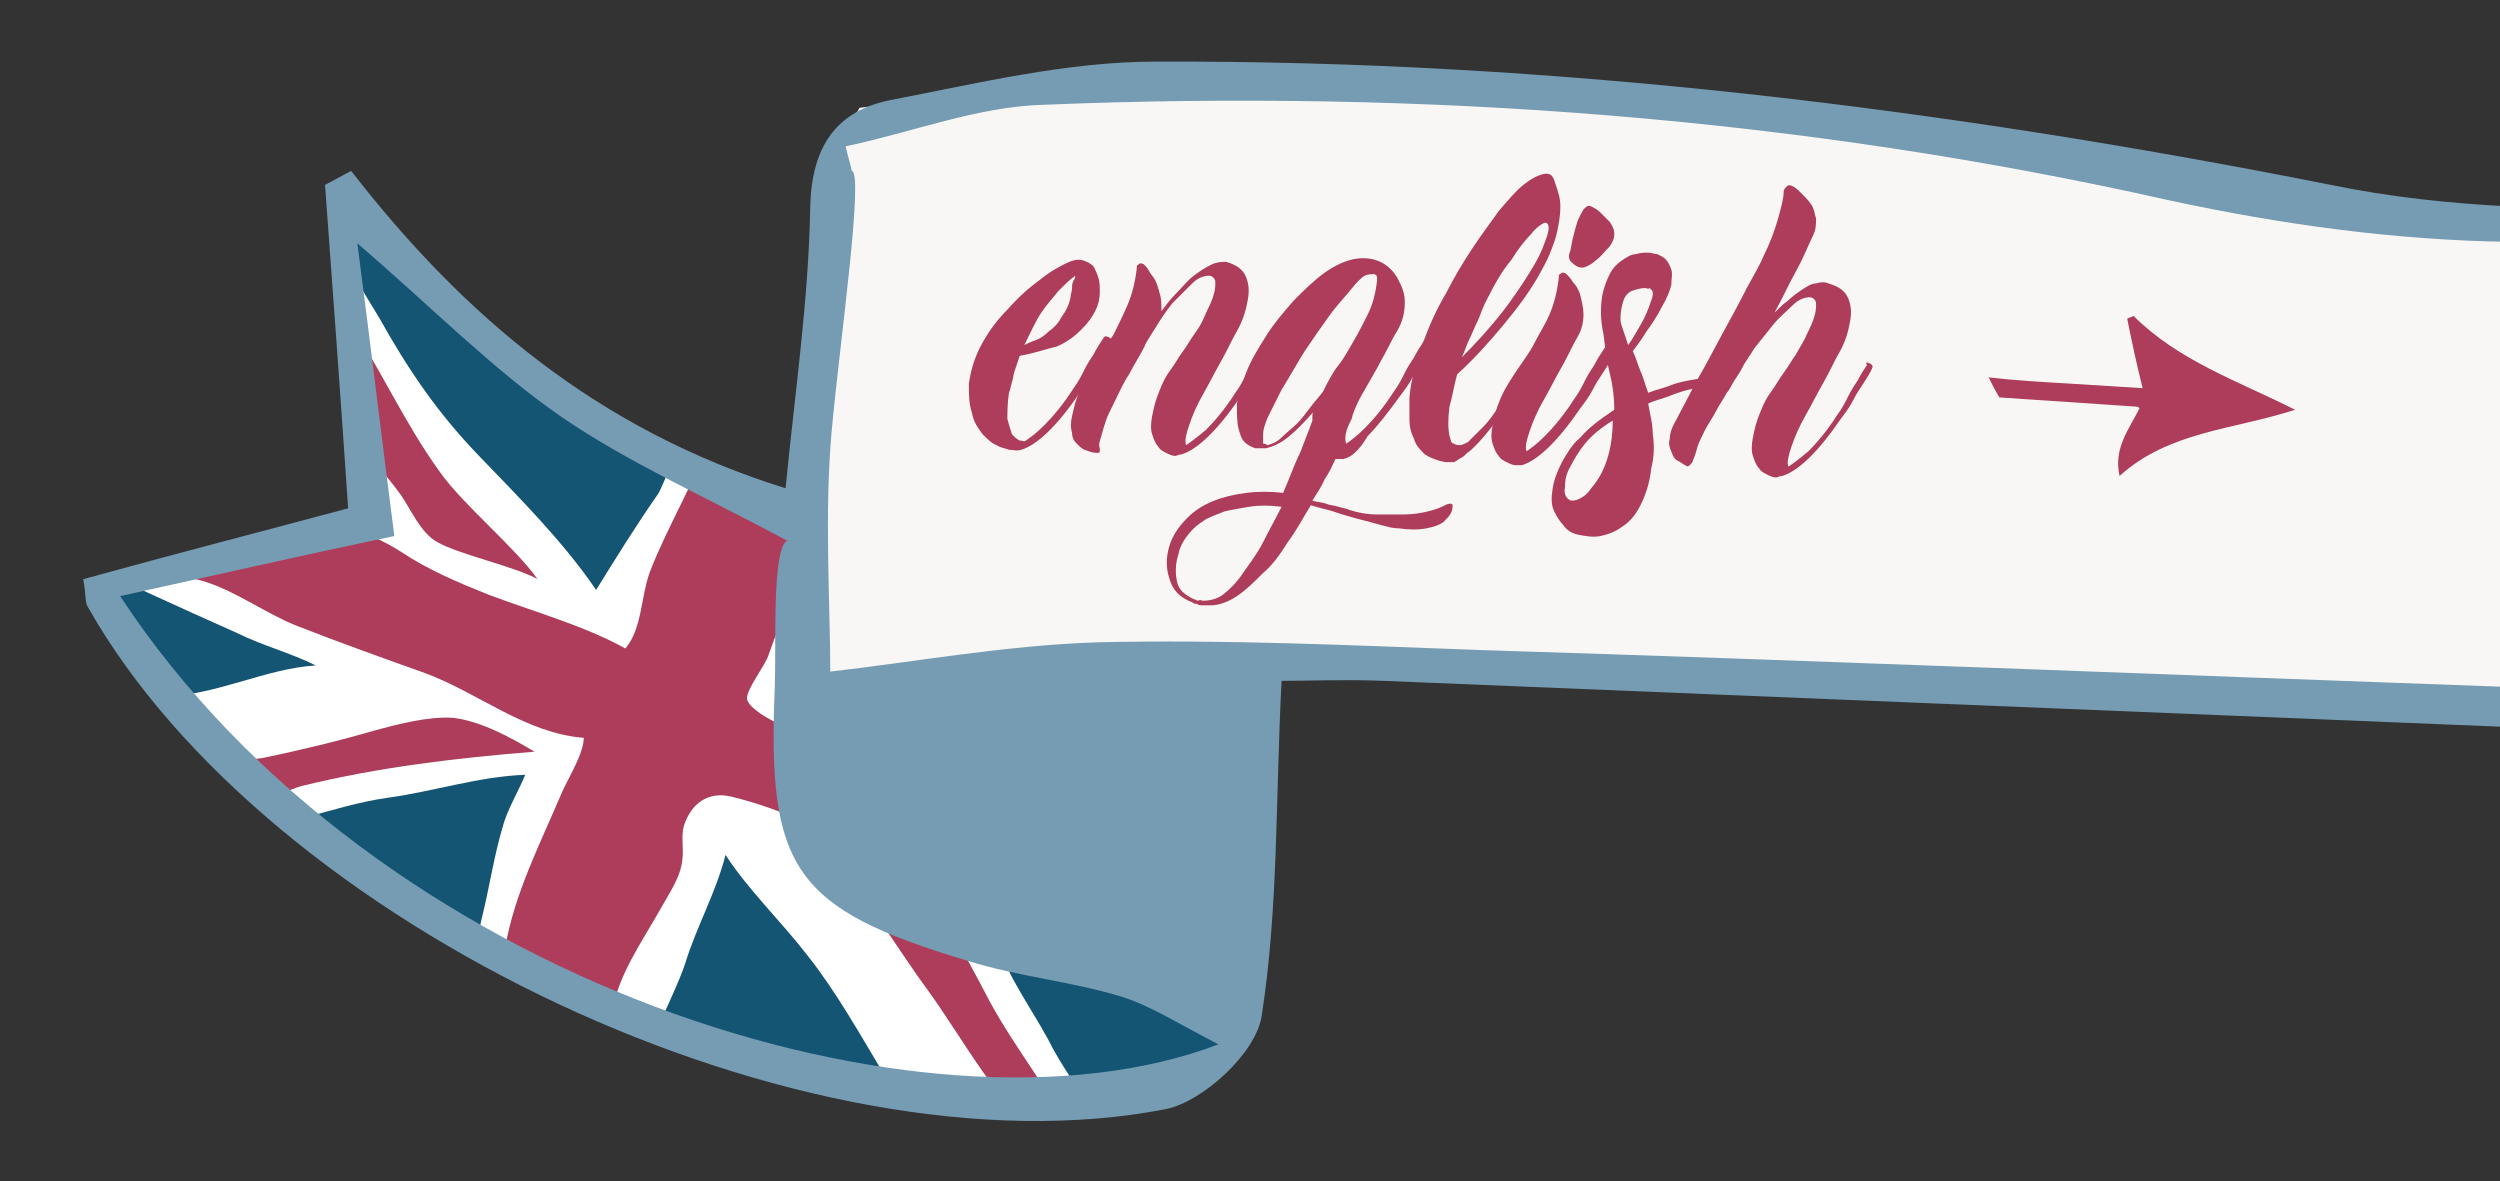 <?xml version="1.0" encoding="utf-8"?>
<!-- Generator: Adobe Illustrator 26.0.3, SVG Export Plug-In . SVG Version: 6.00 Build 0)  -->
<svg version="1.1" xmlns="http://www.w3.org/2000/svg" xmlns:xlink="http://www.w3.org/1999/xlink" x="0px" y="0px"
	 viewBox="0 0 162.3 76.7" style="enable-background:new 0 0 162.3 76.7;" xml:space="preserve">
<rect x="0" y="0" width="162.3" height="76.7" fill="#333333" stroke="none"/>
<style type="text/css">
	.st0{fill:#FFFFFF;}
	.st1{fill:#AD3D5A;}
	.st2{fill:#759CB2;}
	.st3{clip-path:url(#SVGID_00000114773327907217868820000018399257833919201942_);fill:#A3195B;}
	.st4{clip-path:url(#SVGID_00000114773327907217868820000018399257833919201942_);fill:#FFFFFF;}
	.st5{clip-path:url(#SVGID_00000114773327907217868820000018399257833919201942_);fill:#E30613;}
	.st6{clip-path:url(#SVGID_00000114773327907217868820000018399257833919201942_);fill:#3AAA35;}
	.st7{opacity:0.18;fill:#84754F;}
	.st8{fill:#F9F7F5;}
	.st9{clip-path:url(#SVGID_00000034784020103684387040000003089925142146861754_);fill:#FFFFFF;}
	.st10{clip-path:url(#SVGID_00000034784020103684387040000003089925142146861754_);fill:#3BAB74;}
	.st11{clip-path:url(#SVGID_00000034784020103684387040000003089925142146861754_);fill:#DF4A5B;}
	.st12{clip-path:url(#SVGID_00000026122702743904483860000007674662270698720690_);fill:#FFFFFF;}
	.st13{clip-path:url(#SVGID_00000026122702743904483860000007674662270698720690_);fill:#3BAB74;}
	.st14{clip-path:url(#SVGID_00000026122702743904483860000007674662270698720690_);fill:#DF4A5B;}
	.st15{clip-path:url(#SVGID_00000090986556211519530090000002406234840500617622_);fill:#FFFFFF;}
	.st16{clip-path:url(#SVGID_00000090986556211519530090000002406234840500617622_);fill:#3BAB74;}
	.st17{clip-path:url(#SVGID_00000090986556211519530090000002406234840500617622_);fill:#DF4A5B;}
	.st18{clip-path:url(#SVGID_00000149343401831661244610000013780687649356629925_);fill:#FFFFFF;}
	.st19{clip-path:url(#SVGID_00000149343401831661244610000013780687649356629925_);fill:#145574;}
	.st20{clip-path:url(#SVGID_00000149343401831661244610000013780687649356629925_);fill:#AD3D5A;}
	.st21{clip-path:url(#SVGID_00000136393891452006781350000000296861783277569429_);fill:#A3195B;}
	.st22{clip-path:url(#SVGID_00000136393891452006781350000000296861783277569429_);fill:#FFFFFF;}
	.st23{clip-path:url(#SVGID_00000136393891452006781350000000296861783277569429_);fill:#DF4A5B;}
	.st24{clip-path:url(#SVGID_00000136393891452006781350000000296861783277569429_);fill:#3BAB74;}
</style>
<g id="Ebene_1">
</g>
<g id="White_Page">
</g>
<g id="Layer_19">
</g>
<g id="Isolationsmodus">
	<polygon class="st8" points="165.5,14.5 162.9,15.6 131.8,9.5 104.8,6.5 86.6,5.2 69.8,5.2 55.8,7 53.4,11.3 52.3,44.9 79.8,42.9 
		171.4,46.3 	"/>
	<g>
		<g>
			<path class="st1" d="M66.2,23.1c-0.1,0.3-0.2,0.6-0.3,0.9c-0.1,0.2-0.1,0.5-0.2,0.8c-0.1,0.3-0.1,0.5-0.2,0.7
				c-0.1,0.7-0.1,1.3-0.1,1.7c0.1,0.4,0.2,0.7,0.3,1c0.2,0.2,0.3,0.3,0.5,0.4c0.2,0,0.3,0.1,0.4,0c0.3-0.2,0.7-0.5,1.2-1
				c0.5-0.5,1.2-1.3,1.9-2.4c0.3-0.4,0.5-0.8,0.7-1.2c0.2-0.4,0.4-0.7,0.6-1c0.2-0.4,0.4-0.7,0.6-1c0.1-0.2,0.2-0.2,0.4-0.1
				c0.2,0.1,0.2,0.2,0.1,0.4c-0.2,0.4-0.4,0.7-0.6,1c-0.2,0.3-0.4,0.6-0.6,1c-0.2,0.4-0.5,0.8-0.8,1.2c-1.5,2.2-2.8,3.4-3.8,3.7
				c-0.3,0.1-0.5,0-0.8,0c-0.2-0.1-0.5-0.1-0.8-0.3c-0.3-0.1-0.6-0.4-0.9-0.7c-0.3-0.4-0.6-0.8-0.7-1.4c-0.2-0.6-0.2-1.2-0.2-1.9
				c0.1-0.7,0.3-1.5,0.7-2.3c0.4-0.8,1-1.7,1.8-2.5c0.8-0.9,1.5-1.5,2.2-2c0.6-0.5,1.2-0.8,1.6-1s0.8-0.3,1.1-0.2
				c0.3,0.1,0.5,0.2,0.7,0.4c0.1,0.2,0.2,0.4,0.3,0.7c0.1,0.3,0.1,0.6,0.1,1c0,0.4-0.1,0.8-0.3,1.2c-0.2,0.4-0.5,0.8-0.9,1.2
				c-0.4,0.4-0.9,0.8-1.6,1.1C68.1,22.6,67.3,22.9,66.2,23.1z M69.8,17.9c-0.4,0.3-0.7,0.6-1.1,1c-0.3,0.4-0.7,0.8-1.1,1.4
				c-0.4,0.6-0.7,1.3-1.1,2.1c0.2-0.1,0.4-0.2,0.7-0.3c0.3-0.1,0.6-0.3,0.9-0.6c0.3-0.2,0.6-0.5,0.8-0.9c0.3-0.4,0.5-0.8,0.6-1.3
				c0-0.2,0.1-0.4,0.1-0.6c0-0.2,0-0.3,0.1-0.5C69.8,18.1,69.8,18,69.8,17.9z"/>
			<path class="st1" d="M82.4,22.2c0.2,0.1,0.2,0.2,0.1,0.4c-0.2,0.4-0.4,0.7-0.6,1c-0.2,0.3-0.4,0.6-0.6,1
				c-0.2,0.4-0.5,0.8-0.8,1.2c-1.5,2.2-2.8,3.4-3.8,3.7c-0.2,0-0.3,0.1-0.4,0.1c-0.2,0-0.4-0.1-0.6-0.2c-0.2-0.1-0.4-0.2-0.5-0.4
				c-0.2-0.2-0.3-0.5-0.4-0.8c-0.1-0.3-0.1-0.7,0-1.2c0.1-0.5,0.2-1,0.5-1.7c0.2-0.5,0.4-0.9,0.7-1.3s0.5-0.8,0.8-1.2
				c0.3-0.4,0.5-0.8,0.8-1.2s0.5-0.8,0.7-1.3c0.2-0.4,0.4-0.8,0.5-1.2c0.1-0.3,0.1-0.6,0.1-0.8c0-0.2-0.2-0.4-0.4-0.4
				c-0.3,0-0.7,0.1-1.1,0.5c-0.4,0.4-0.8,0.8-1.3,1.3c-0.4,0.5-0.8,1.1-1.1,1.6c-0.3,0.5-0.6,0.9-0.7,1.2c-0.3,0.6-0.7,1.2-1,1.8
				c-0.4,0.6-0.7,1.3-1,1.9c-0.2,0.4-0.4,0.8-0.5,1.1c-0.1,0.3-0.2,0.6-0.3,1c-0.1,0.3-0.2,0.6-0.1,0.8c0,0.1,0,0.1,0,0.2
				c0,0.1-0.1,0.1-0.2,0.1c-0.3,0-0.5-0.1-0.8-0.2c-0.2-0.1-0.3-0.2-0.5-0.4c-0.2-0.2-0.3-0.4-0.3-0.7c-0.1-0.3-0.1-0.7,0-1.1
				c0.1-0.4,0.2-1,0.5-1.6c0.3-0.7,0.7-1.3,1.1-1.9c0.4-0.6,0.7-1.2,1.1-1.8c0.3-0.6,0.6-1.2,0.9-1.9c0.3-0.7,0.5-1.5,0.6-2.4
				c0,0,0-0.1,0-0.1c0-0.1,0.1-0.1,0.2-0.2c0.1,0,0.2,0,0.3,0.1c0.1,0.1,0.2,0.2,0.3,0.4c0.1,0.2,0.3,0.4,0.4,0.6
				c0.1,0.2,0.2,0.5,0.3,0.9c0.1,0.3,0.1,0.7,0.1,1.1c0.3-0.4,0.6-0.8,1-1.2c0.4-0.4,0.7-0.8,1.1-1.1c0.4-0.3,0.7-0.5,1.1-0.7
				c0.4-0.2,0.7-0.2,1-0.2c0.7,0.2,1.1,0.5,1.3,1c0.2,0.5,0.2,1,0.1,1.5c-0.1,0.6-0.3,1.3-0.7,2c-0.3,0.5-0.6,1.2-1,1.9
				c-0.4,0.7-0.8,1.5-1.2,2.2c-0.4,0.7-0.7,1.4-0.9,2c-0.2,0.6-0.3,1-0.2,1.3c0.3-0.2,0.7-0.5,1.3-1c0.5-0.5,1.2-1.3,1.9-2.4
				c0.3-0.4,0.5-0.8,0.7-1.2c0.2-0.4,0.4-0.7,0.6-1c0.2-0.4,0.4-0.7,0.6-1C82.1,22.2,82.2,22.1,82.4,22.2z"/>
			<path class="st1" d="M87.2,29.8c-0.1,0-0.2,0-0.3,0l-0.2,0c-0.2,0.4-0.4,0.9-0.7,1.3c-0.2,0.5-0.5,0.9-0.8,1.4
				c0.3,0.1,0.6,0.1,0.9,0.2c0.2,0.1,0.5,0.1,0.8,0.2c0.3,0.1,0.5,0.1,0.7,0.2c0.6,0.2,1.2,0.3,1.8,0.3s1.2,0,1.7,0
				c0.6,0,1.2-0.1,1.6-0.2c0.4-0.1,0.7-0.2,0.9-0.3c0.2-0.1,0.4-0.2,0.5-0.2c0.1,0,0.2,0,0.2,0.1c0,0.1,0,0.3-0.1,0.5
				c-0.1,0.2-0.3,0.4-0.5,0.6c-0.3,0.2-0.6,0.3-1.1,0.4c-0.5,0.1-1.1,0.1-1.8,0c-0.4,0-0.7-0.1-1.1-0.2c-0.4-0.1-0.7-0.2-1.1-0.3
				c-0.4-0.1-0.8-0.2-1.1-0.3c-0.4-0.1-0.9-0.3-1.3-0.4c-0.4-0.1-0.8-0.2-1.1-0.3c-0.5,0.8-0.9,1.6-1.5,2.4c-0.5,0.8-1,1.5-1.6,2
				c-0.6,0.6-1.1,1.1-1.7,1.5c-0.6,0.4-1.2,0.6-1.7,0.6c-0.2,0-0.4,0-0.5,0c-0.1,0-0.3,0-0.4-0.1c-0.1,0-0.2,0-0.3-0.1
				c-0.8-0.3-1.3-0.8-1.5-1.6c-0.2-0.6-0.2-1.3,0-2c0.2-0.7,0.6-1.3,1.2-1.9c0.9-0.9,2.2-1.4,3.8-1.6c0.7-0.1,1.6-0.1,2.4,0
				c0.4-0.9,0.7-1.8,1.1-2.6c0.3-0.8,0.6-1.5,0.8-2.1c0-0.1,0-0.2,0-0.3c0-0.1,0-0.2,0.1-0.3c-0.6,0.7-1.2,1.3-1.7,1.7
				c-0.5,0.4-1,0.6-1.4,0.7c-0.2,0-0.4,0-0.5,0c-0.1,0-0.1,0-0.2,0c-0.3-0.1-0.5-0.2-0.7-0.4c-0.2-0.2-0.3-0.5-0.4-0.9
				c-0.1-0.4-0.1-0.9-0.1-1.6c0.1-0.6,0.3-1.2,0.6-2c0.3-0.8,0.8-1.6,1.3-2.4c0.5-0.8,1.1-1.5,1.8-2.3c0.7-0.7,1.3-1.3,2-1.8
				c0.7-0.5,1.4-0.8,2-0.9c0.7-0.1,1.3,0,1.8,0.3c0.5,0.3,0.8,0.7,1,1.1c0.2,0.4,0.4,0.8,0.4,1.4c0,0.6-0.1,1.2-0.5,1.9
				c-0.2,0.3-0.4,0.7-0.6,1.1c-0.2,0.4-0.5,0.9-0.7,1.3c-0.3,0.5-0.5,0.9-0.8,1.4c-0.3,0.5-0.5,0.9-0.7,1.4c0,0.1-0.1,0.2-0.1,0.3
				c0,0.1-0.1,0.3-0.2,0.5c-0.3,0.6-0.3,1.1-0.2,1.3c0.3-0.2,0.7-0.5,1.2-1c0.5-0.5,1.2-1.3,1.9-2.4c0.3-0.4,0.5-0.8,0.7-1.2
				c0.2-0.4,0.4-0.7,0.6-1c0.2-0.4,0.4-0.7,0.6-1c0.1-0.2,0.2-0.2,0.4-0.1c0.2,0.1,0.2,0.2,0.1,0.4c-0.2,0.4-0.4,0.7-0.6,1
				c-0.2,0.3-0.4,0.6-0.6,1c-0.2,0.4-0.5,0.8-0.8,1.2c-0.8,1.1-1.5,2-2.1,2.6C88.2,29.3,87.7,29.7,87.2,29.8z M78.1,39
				c0.4,0,0.9-0.1,1.3-0.4c0.4-0.3,0.9-0.8,1.3-1.4c0.4-0.6,0.9-1.2,1.3-2c0.4-0.8,0.8-1.5,1.2-2.3c-0.8-0.1-1.5-0.1-2.1,0
				c-0.6,0.1-1.2,0.2-1.6,0.3c-0.5,0.2-0.8,0.3-1.2,0.5c-0.3,0.2-0.6,0.4-0.8,0.6c-0.5,0.5-0.9,1.1-1,1.7c-0.2,0.6-0.2,1.2-0.1,1.7
				c0.1,0.6,0.5,0.9,1.1,1.2c0.1,0,0.2,0.1,0.3,0.1C77.9,38.9,78,39,78.1,39z M82.3,28.9c0.3-0.1,0.6-0.2,0.9-0.5
				c0.3-0.3,0.7-0.6,1-0.9c0.3-0.3,0.6-0.7,0.9-1.1c0.3-0.4,0.6-0.7,0.8-1c0.3-0.6,0.6-1.2,1-1.7c0.4-0.5,0.7-1.1,1-1.6
				c0.3-0.5,0.6-1.1,0.9-1.7c0.3-0.6,0.5-1.3,0.6-2.2c0,0,0-0.1,0-0.2c0-0.1-0.1-0.2-0.2-0.2c-0.2,0-0.4,0-0.6,0.1
				c-0.2,0.1-0.5,0.4-0.9,0.9c-0.4,0.5-0.9,1-1.4,1.7c-0.5,0.7-1,1.4-1.6,2.3c-0.5,0.8-1,1.7-1.5,2.5c-0.4,0.8-0.7,1.4-0.9,1.8
				c-0.2,0.5-0.3,0.8-0.3,1.1c0,0.3,0,0.5,0,0.6C82.1,28.8,82.1,28.8,82.3,28.9z"/>
			<path class="st1" d="M99.7,22.8c0.2,0.1,0.2,0.2,0.1,0.4c-0.2,0.4-0.4,0.7-0.6,1c-0.2,0.3-0.4,0.6-0.6,1
				c-0.2,0.4-0.5,0.8-0.8,1.2c-0.9,1.3-1.7,2.3-2.4,2.9c-0.2,0.1-0.3,0.3-0.5,0.4c-0.2,0.1-0.3,0.2-0.5,0.3C94.2,30,94,30,93.8,30
				c-0.5-0.1-1-0.3-1.3-0.5c-0.3-0.3-0.6-0.6-0.7-1c-0.2-0.4-0.3-0.8-0.3-1.3c0-0.5,0-0.9,0-1.4c0.1-1.1,0.4-2.3,0.9-3.6
				c0.4-1.1,0.9-2.2,1.5-3.2c0.5-1,1.1-2,1.7-2.9c0.6-0.9,1.2-1.7,1.7-2.4c0.6-0.7,1.1-1.3,1.6-1.7c0.5-0.4,0.9-0.6,1.3-0.7
				c0.4-0.1,0.6,0.1,0.7,0.4c0.2,0.6,0.4,1.1,0.4,1.7c0,0.6-0.1,1.1-0.2,1.6c-0.1,0.5-0.3,1-0.5,1.5c-0.2,0.5-0.4,0.8-0.6,1.2
				c-0.6,1.1-1.4,2.2-2.4,3.4c-1,1.2-2,2.3-3,3.2c-0.2,0.7-0.3,1.4-0.5,2.1c-0.1,0.8-0.1,1.4,0,1.9c0.1,0.3,0.1,0.5,0.3,0.5
				c0.1,0.1,0.3,0.1,0.4,0.1c0.1,0,0.3-0.1,0.5-0.2c0.3-0.3,0.6-0.6,1-1c0.4-0.4,0.8-1,1.2-1.6c0.3-0.4,0.5-0.8,0.7-1.2
				c0.2-0.4,0.4-0.7,0.6-1c0.2-0.4,0.4-0.7,0.6-1C99.4,22.8,99.5,22.7,99.7,22.8z M96.4,19.7c-0.2,0.4-0.3,0.8-0.5,1.2
				c-0.2,0.4-0.3,0.7-0.5,1.1c-0.2,0.4-0.3,0.8-0.5,1.2c1-1,1.8-1.9,2.6-2.9c0.7-0.9,1.3-1.8,1.8-2.6c0.5-0.8,0.8-1.4,1-2
				c0.2-0.5,0.3-0.9,0.2-1.1c0-0.1-0.2-0.2-0.3-0.1c-0.2,0.1-0.5,0.3-0.8,0.7c-0.4,0.4-0.8,0.9-1.3,1.7C97.5,17.6,97,18.5,96.4,19.7
				z"/>
			<path class="st1" d="M104.6,23.3c-0.2,0.4-0.4,0.7-0.6,1c-0.2,0.3-0.4,0.6-0.6,1c-0.2,0.4-0.5,0.8-0.8,1.2
				c-1.5,2.2-2.8,3.4-3.8,3.7c-0.1,0-0.2,0-0.2,0c-0.1,0-0.1,0-0.2,0c-0.2,0-0.4-0.1-0.6-0.2c-0.2-0.1-0.4-0.2-0.5-0.4
				c-0.2-0.2-0.3-0.5-0.4-0.8c-0.1-0.3-0.1-0.7,0-1.2c0.1-0.5,0.2-1,0.5-1.7c0.3-0.7,0.7-1.3,1.1-1.9c0.4-0.6,0.8-1.1,1.1-1.7
				c0.3-0.6,0.7-1.2,1-1.9c0.3-0.7,0.5-1.5,0.6-2.4c0,0,0-0.1,0-0.1c0-0.1,0.1-0.1,0.2-0.2c0.1,0,0.2,0,0.3,0.1
				c0.1,0.1,0.3,0.3,0.4,0.5c0.2,0.2,0.4,0.5,0.5,0.9c0.1,0.4,0.2,0.8,0.2,1.2c0,0.5-0.1,1-0.4,1.5c-0.3,0.5-0.6,1.2-1,1.9
				c-0.4,0.7-0.8,1.5-1.2,2.2c-0.4,0.7-0.7,1.4-0.9,2c-0.2,0.6-0.3,1-0.2,1.3c0.3-0.2,0.7-0.5,1.2-1c0.5-0.5,1.2-1.3,1.9-2.4
				c0.3-0.4,0.5-0.8,0.7-1.2c0.2-0.4,0.4-0.7,0.6-1c0.2-0.4,0.4-0.7,0.6-1c0.1-0.2,0.2-0.2,0.4-0.1C104.7,23,104.7,23.2,104.6,23.3z
				 M103.6,16.9c0.3-0.2,0.5-0.5,0.9-0.9c0.2-0.3,0.3-0.5,0.3-0.8c0-0.3-0.1-0.5-0.3-0.8c-0.2-0.2-0.4-0.4-0.6-0.6
				c-0.2-0.2-0.4-0.3-0.6-0.4c-0.2-0.1-0.3,0-0.5,0.2c-0.1,0.2-0.3,0.5-0.4,0.8c-0.1,0.3-0.2,0.7-0.3,1.1c-0.1,0.4-0.1,0.7-0.2,0.9
				c-0.1,0.3,0,0.5,0.1,0.6c0.1,0.1,0.2,0.2,0.4,0.3c0.2,0.1,0.4,0.1,0.6,0C103.2,17.2,103.4,17.1,103.6,16.9z"/>
			<path class="st1" d="M110.3,24.9c0,0.2-0.1,0.3-0.2,0.3c-0.6,0.1-1.2,0.3-1.7,0.5c-0.5,0.2-1,0.3-1.4,0.5c0.1,0.6,0.3,1.3,0.3,2
				c0.1,0.7,0.1,1.4-0.1,2.2c-0.1,1-0.4,1.8-0.7,2.4c-0.3,0.6-0.7,1.1-1.2,1.4c-0.4,0.3-0.9,0.5-1.4,0.6c-0.5,0.1-1,0-1.5-0.1
				c-0.4-0.1-0.7-0.3-0.9-0.6c-0.2-0.2-0.4-0.5-0.6-0.9c-0.2-0.4-0.2-0.9-0.1-1.5c0.1-0.6,0.3-1.1,0.6-1.7c0.3-0.5,0.6-1.1,1.2-1.6
				c0.5-0.6,1.3-1.2,2.2-1.8c0-0.8-0.1-1.6-0.3-2.4c-0.2-0.8-0.3-1.7-0.4-2.5c-0.2-0.9-0.2-1.7-0.1-2.4c0.1-0.6,0.3-1.1,0.5-1.5
				c0.2-0.4,0.5-0.7,0.8-0.9c0.3-0.2,0.6-0.4,0.9-0.4c0.3-0.1,0.6-0.1,0.8-0.1c0.2,0,0.4,0.1,0.6,0.1c0.2,0.1,0.4,0.2,0.5,0.3
				c0.2,0.2,0.3,0.4,0.4,0.7c0.1,0.3,0,0.6,0,1c-0.1,0.4-0.3,0.9-0.6,1.4c-0.3,0.6-0.7,1.2-1,1.6c-0.3,0.5-0.6,0.9-0.9,1.3
				c0.2,0.4,0.3,0.8,0.5,1.3c0.2,0.4,0.3,0.9,0.5,1.4c0.5-0.2,1-0.3,1.5-0.5c0.5-0.2,1.1-0.3,1.7-0.4c0.1,0,0.1,0,0.2,0
				C110.2,24.7,110.3,24.8,110.3,24.9z M103.3,31.7c0.6-0.7,0.9-1.4,1.1-2.1c0.2-0.7,0.3-1.5,0.3-2.3c-0.8,0.5-1.4,1-1.8,1.5
				c-0.4,0.5-0.7,1-0.9,1.4c-0.3,0.5-0.4,0.9-0.4,1.4c-0.1,0.5,0.1,0.8,0.4,0.9c0.1,0,0.3,0,0.5-0.1C102.9,32.2,103.1,32,103.3,31.7
				z M106.8,18.7c-0.3,0-0.6,0.1-0.9,0.2c-0.2,0.1-0.4,0.3-0.5,0.6c-0.1,0.3-0.2,0.7-0.2,1.2c0,0.3,0.1,0.5,0.2,0.8
				c0.1,0.3,0.2,0.6,0.3,0.9c0.3-0.4,0.5-0.8,0.8-1.3c0.3-0.5,0.5-1,0.7-1.6c0.1-0.2,0.1-0.4,0.1-0.5c0-0.1-0.1-0.2-0.2-0.3
				C107,18.8,106.9,18.7,106.8,18.7z"/>
			<path class="st1" d="M121.4,23.6c0.2,0.1,0.2,0.2,0.1,0.4c-0.2,0.4-0.4,0.7-0.6,1c-0.2,0.3-0.4,0.6-0.6,1
				c-0.2,0.4-0.5,0.8-0.8,1.2c-1.5,2.2-2.8,3.4-3.8,3.7c-0.2,0-0.3,0.1-0.4,0.1c-0.2,0-0.4-0.1-0.6-0.2c-0.2-0.1-0.4-0.2-0.5-0.4
				c-0.2-0.2-0.3-0.5-0.4-0.8c-0.1-0.3-0.1-0.7,0-1.2c0.1-0.5,0.2-1,0.5-1.7c0.2-0.5,0.4-0.9,0.7-1.3c0.3-0.4,0.5-0.8,0.8-1.2
				c0.3-0.4,0.5-0.8,0.8-1.2c0.2-0.4,0.5-0.8,0.7-1.3c0.2-0.4,0.4-0.8,0.5-1.2c0.1-0.3,0.1-0.6,0.1-0.8c0-0.2-0.2-0.4-0.4-0.4
				c-0.3,0-0.7,0.1-1.1,0.5c-0.4,0.4-0.9,0.8-1.3,1.3c-0.4,0.5-0.8,1-1.2,1.5c-0.3,0.5-0.6,0.9-0.7,1.1c-0.2,0.4-0.4,0.7-0.6,1
				c-0.2,0.3-0.3,0.6-0.5,0.8c-0.2,0.4-0.5,0.8-0.7,1.2c-0.2,0.4-0.5,0.8-0.7,1.2c-0.2,0.4-0.4,0.8-0.5,1.1
				c-0.1,0.4-0.2,0.7-0.3,0.9c0,0.1-0.1,0.2-0.2,0.3c-0.1,0.1-0.2,0.1-0.3,0c-0.2-0.1-0.3-0.2-0.5-0.3c-0.2-0.1-0.3-0.3-0.4-0.6
				c-0.1-0.2-0.2-0.5-0.1-0.8c0-0.3,0.1-0.7,0.4-1.2c0.3-0.6,0.8-1.5,1.3-2.5c0.6-1,1.1-2,1.7-3.1c0.6-1.1,1.1-2,1.6-3
				c0.5-0.9,0.9-1.6,1.1-2.1c0.4-0.8,0.7-1.6,0.9-2.3c0.2-0.7,0.4-1.4,0.4-1.9c0-0.1,0.1-0.2,0.2-0.3c0.1-0.1,0.2-0.1,0.4,0
				c0.2,0.1,0.4,0.3,0.6,0.5c0.2,0.2,0.4,0.4,0.6,0.7c0.2,0.3,0.2,0.6,0.3,0.9c0,0.3,0,0.7-0.2,1.1c-0.3,0.6-0.6,1.4-1.1,2.3
				c-0.5,0.9-0.9,1.8-1.4,2.7c0.3-0.3,0.6-0.6,0.9-0.8c0.3-0.3,0.6-0.5,0.9-0.7c0.3-0.2,0.6-0.4,0.9-0.4c0.3-0.1,0.6-0.1,0.8,0
				c0.7,0.2,1.1,0.5,1.3,1c0.2,0.5,0.2,1,0.1,1.5c-0.1,0.6-0.3,1.3-0.7,2c-0.3,0.5-0.6,1.2-1,1.9c-0.4,0.7-0.8,1.5-1.2,2.2
				c-0.4,0.7-0.7,1.4-0.9,2c-0.2,0.6-0.3,1-0.2,1.3c0.3-0.2,0.7-0.5,1.3-1c0.5-0.5,1.2-1.3,1.9-2.4c0.3-0.4,0.5-0.8,0.7-1.2
				c0.2-0.4,0.4-0.7,0.6-1c0.2-0.4,0.4-0.7,0.6-1C121.1,23.5,121.2,23.5,121.4,23.6z"/>
		</g>
		<g>
			<defs>
				<polygon id="SVGID_00000080908407730559178440000004668071667510514830_" points="22.1,13.9 37.7,27 52.3,33.5 52.3,44.9 
					64.7,57.9 79,64.9 79.8,67.1 76.9,70.8 64.9,70.8 50.5,68.7 34.7,63.6 23.2,56.2 8.7,42.9 6.7,38.3 23.7,33.3 				"/>
			</defs>
			<clipPath id="SVGID_00000007415921925869539860000012927621248580020615_">
				<use xlink:href="#SVGID_00000080908407730559178440000004668071667510514830_"  style="overflow:visible;"/>
			</clipPath>
			<polygon style="clip-path:url(#SVGID_00000007415921925869539860000012927621248580020615_);fill:#FFFFFF;" points="22.1,13.9 
				37.7,27 52.3,33.5 52.3,44.9 64.7,57.9 79,64.9 79.8,67.1 76.9,70.8 64.9,70.8 50.5,68.7 34.7,63.6 23.2,56.2 8.7,42.9 6.7,38.3 
				23.7,33.3 			"/>
			<path style="clip-path:url(#SVGID_00000007415921925869539860000012927621248580020615_);fill:#145574;" d="M4,35.8
				c3.8,1.9,7.6,3.6,11.4,5.3c1.6,0.8,3.5,1.3,5.1,2.1c-3.3,0.2-6.6,2-9.9,2c-0.6,0-0.6,0.2-1.1-0.2c-1.1-0.7-2-3-2.8-4.1
				C5.8,39.7,4.5,38.4,4,35.8z"/>
			<path style="clip-path:url(#SVGID_00000007415921925869539860000012927621248580020615_);fill:#145574;" d="M21.6,14.2
				c0.3,2.1,1.9,4.6,3,6.4c1.9,3.4,3.8,6.2,6.5,9c2.6,2.7,5.5,5.6,7.6,8.7c1.3-2.1,2.6-4.2,4-6.2c0.3-0.4,1.9-4.5,1.9-4.9
				c0-1.4-4.1,0.6-4.9-0.1c-3.4-3.1-7.3-6.2-11.2-8.7C27,17.5,26,13,24.2,12.8"/>
			<path style="clip-path:url(#SVGID_00000007415921925869539860000012927621248580020615_);fill:#145574;" d="M14.7,53.9
				c3.6,0,6.9-1.6,10.4-2.1c3-0.4,6-1.4,9-1.5c-0.5,1.2-1.2,2.3-1.5,3.5c-0.5,1.7-0.8,3.6-1.2,5.3c-0.3,1.1-1.1,5.9-2.1,6.2
				c-0.7,0.2-2.7-1.5-3.2-1.8c-2.7-1.6-5.5-3.1-8.1-5c-2-1.4-4-3-5.7-4.6"/>
			<path style="clip-path:url(#SVGID_00000007415921925869539860000012927621248580020615_);fill:#145574;" d="M41.8,71.1
				c-0.2-3,1.8-5.9,2.7-8.6c0.7-2.3,2-4.6,2.6-7c1.5,2.3,3.6,4.3,5.3,6.5c1.9,2.4,3.4,5.1,4.9,7.6c0.4,0.6,1.4,1.7,1.1,2.4
				c-0.5,1.2-4,1.4-5,1.6c-3.2,0.4-6.8,0.3-9.9-0.1c-2.1-0.3-4.9-0.6-6.9-1.4"/>
			<path style="clip-path:url(#SVGID_00000007415921925869539860000012927621248580020615_);fill:#145574;" d="M73.2,75.2
				c-1.4-1.3-2.5-3.5-3.6-5.1c-0.6-0.9-1.1-1.7-1.6-2.7c-1.1-2-2.6-4.1-3.3-6.2c1.5-0.8,3.8-0.5,5.4-0.6c1.8-0.1,3.7-0.3,5.5,0
				c2,0.4,3.4,2.2,4.8,3.7c2.3,2.5,2.2,6.3-0.3,8.7C78.1,74.6,75.5,74.5,73.2,75.2z"/>
			<path style="clip-path:url(#SVGID_00000007415921925869539860000012927621248580020615_);fill:#AD3D5A;" d="M22.3,20.3
				c2.3,3.4,3.9,7.1,6.3,10.4c1.5,2.1,4.9,4.9,6.3,6.9c-1.4-0.8-5.1-1.6-6.5-2.4c-1.1-0.6-1.7-2.1-2.4-3.1c-1-1.4-2.6-3-3.3-4.6
				C22,25.7,22.7,23.3,22.3,20.3z"/>
			<path style="clip-path:url(#SVGID_00000007415921925869539860000012927621248580020615_);fill:#AD3D5A;" d="M8.5,51.2
				c1.5-0.7,2.9-1.4,4.5-1.6c1.4-0.2,2.8-0.2,4.1-0.4c2.4-0.5,4.9-1.1,7.3-1.8c1.5-0.4,3.4-0.9,5-0.8c1.8,0.2,3.8,1.3,5.3,2.2
				c-5,0.4-10.1,1-15,2.2c-1.3,0.3-2.9,1.5-4.2,1.4c-1-0.1-2.5-1.6-3.2-2.5"/>
			<path style="clip-path:url(#SVGID_00000007415921925869539860000012927621248580020615_);fill:#AD3D5A;" d="M68.4,74.5
				c-3.5-2.4-5.8-7-8.3-10.4c-1.4-1.9-3.7-5.6-5.3-7.4c1-0.2,3.2,1.6,4.2,1.4c1.4-0.2,1.5,0.1,2.2,1.4c1.1,1.8,2.1,3.7,3.1,5.6
				c1.7,3.1,4,5.9,5.5,9C69.4,74.3,68.6,74.4,68.4,74.5z"/>
			<path style="clip-path:url(#SVGID_00000007415921925869539860000012927621248580020615_);fill:#AD3D5A;" d="M46.3,27.8
				c-1,3.2-2.9,6.2-4.1,9.3c-0.6,1.6-0.5,3.7-1.6,5c-2.7-1.5-6-2.4-8.9-3.5c-2-0.8-3.9-1.6-5.7-2.8c-1.1-0.7-2.3-1.2-3.6-1.7
				c-2.6-1-5-2.5-7.6-3.5c-0.9-0.4-2.7-1.2-3.7-0.7c-0.9,0.4-2,2.9-2.3,3.8c-0.2,0.8-0.4,2.3,0.2,3c0.8,1.1,2.9,0.6,4.1,1
				c2.1,0.6,4.1,2.1,6.1,2.9c2.8,1.1,5.6,2.1,8.4,3.1c3.5,1.3,6.5,3.9,10.3,4.2c0,1-1,2.6-1.4,3.5c-1.4,3.3-3.1,6.6-3.7,10.1
				c-0.2,0.9-0.7,2.4-0.4,3.3c0.5,1.3,2.6,2.9,3.7,3.8c0.8,0.6,1.6,1.3,2.6,1.3c0.8-1.8,0.7-3.5,1.3-5.3c0.6-2,2-4,3-5.8
				c0.5-0.9,1.2-1.9,1.3-3c0.1-0.7-0.1-1.5,0.1-2.2c0.5-1.5,1.6-2.2,3-1.9c1.7,0.4,3.7,1.1,5.3,1.9c3.2,1.5,6.4,3.2,9.7,4.5
				c2.1,0.8,6.5,2.7,8.5,1c3.9-3.2-1.4-8.1-4.4-9.1c-4.8-1.6-10.2-1.2-15-2.6c-0.6-0.2-2.8-1.2-3-2c-0.1-0.6,1.2-2.2,1.4-2.9
				c0.7-2,1.6-4,2.3-6.1c0.5-1.6,1.8-3.5,0.9-5c-0.9-1.3-2.9-3.1-4.4-3.4"/>
		</g>
		<g>
			<path class="st2" d="M49.3,36.2L49.3,36.2C49.2,36.2,49.2,36.2,49.3,36.2z"/>
			<path class="st2" d="M162.9,44.6c-22.3-0.8-44.5-1.7-66.8-2.4c-8.3-0.3-16.6-0.7-24.9-0.5c-6,0.2-12,1.3-17.3,1.9
				c0-4.5-0.4-10.2,0.1-15.7c0.5-5.5,2.1-16.7,1.3-16.8c-0.1-0.5-0.3-1.1-0.4-1.6c4.3-0.9,8.6-2.6,12.9-2.7c24.6-1,49,0.8,73,6.2
				c7.4,1.6,14.8,2.6,22.1,2.7v-2.3c-3.9-0.2-7.7-0.6-11.6-1.4c-25.2-5-50.6-8.1-76.3-8c-5.7,0-11.5,1.4-17.2,2.5
				c-3.5,0.7-5.1,3-5.2,6.9c-0.1,6.1-1,12.1-1.6,18.3c-12.2-3.8-20.9-11.2-28.2-20.6c-0.6,0.3-1.1,0.6-1.7,0.9
				c0.5,6.8,1,13.6,1.5,21c-5.6,1.5-11.4,3-17.2,4.6c0.2,1,0.1,1.5,0.3,1.8C17.4,60.1,52.2,76.6,75.7,72c2.4-0.5,5.8-3.6,6.2-6
				c1.1-7,0.9-14.1,1.3-21.8c1.8,0,4.2-0.1,6.6,0c24.4,1,48.7,2,73.1,3V44.6z M7.8,38.7c5.9-1.3,11.6-2.6,17.8-3.9
				c-0.8-6.2-1.5-12.1-2.4-19c4.9,4.2,8.8,8.2,13.3,11.3c4.4,3,9.4,5.2,14.6,8c-1,0.5-0.7,6.9-0.8,9.5C49.8,56.4,51.5,59,62.9,62.4
				c3.2,1,6.6,1.3,9.9,2.3c1.9,0.6,3.6,1.7,6.3,3.1C60.2,75,24.3,63.8,7.8,38.7z"/>
		</g>
	</g>
	<path class="st1" d="M138.5,20.5c-0.1,0.1-0.3,0.1-0.4,0.2c0.3,1.5,0.6,2.9,1,4.5c-1.5-0.1-3.1-0.2-4.8-0.3
		c-1.7-0.1-3.5-0.2-5.2-0.4c0.2,0.4,0.4,0.8,0.7,1.3c3,0.2,6,0.4,8.9,0.6c0.1,0,0.2,0.1,0.2,0.1c-0.7,1.4-1.7,2.6-1.3,4.4
		c3.2-2.9,7.4-3,11.4-4.3C145.2,24.7,141.4,23.4,138.5,20.5z"/>
</g>
<g id="Outlines">
</g>
<g id="CUT">
</g>
</svg>

